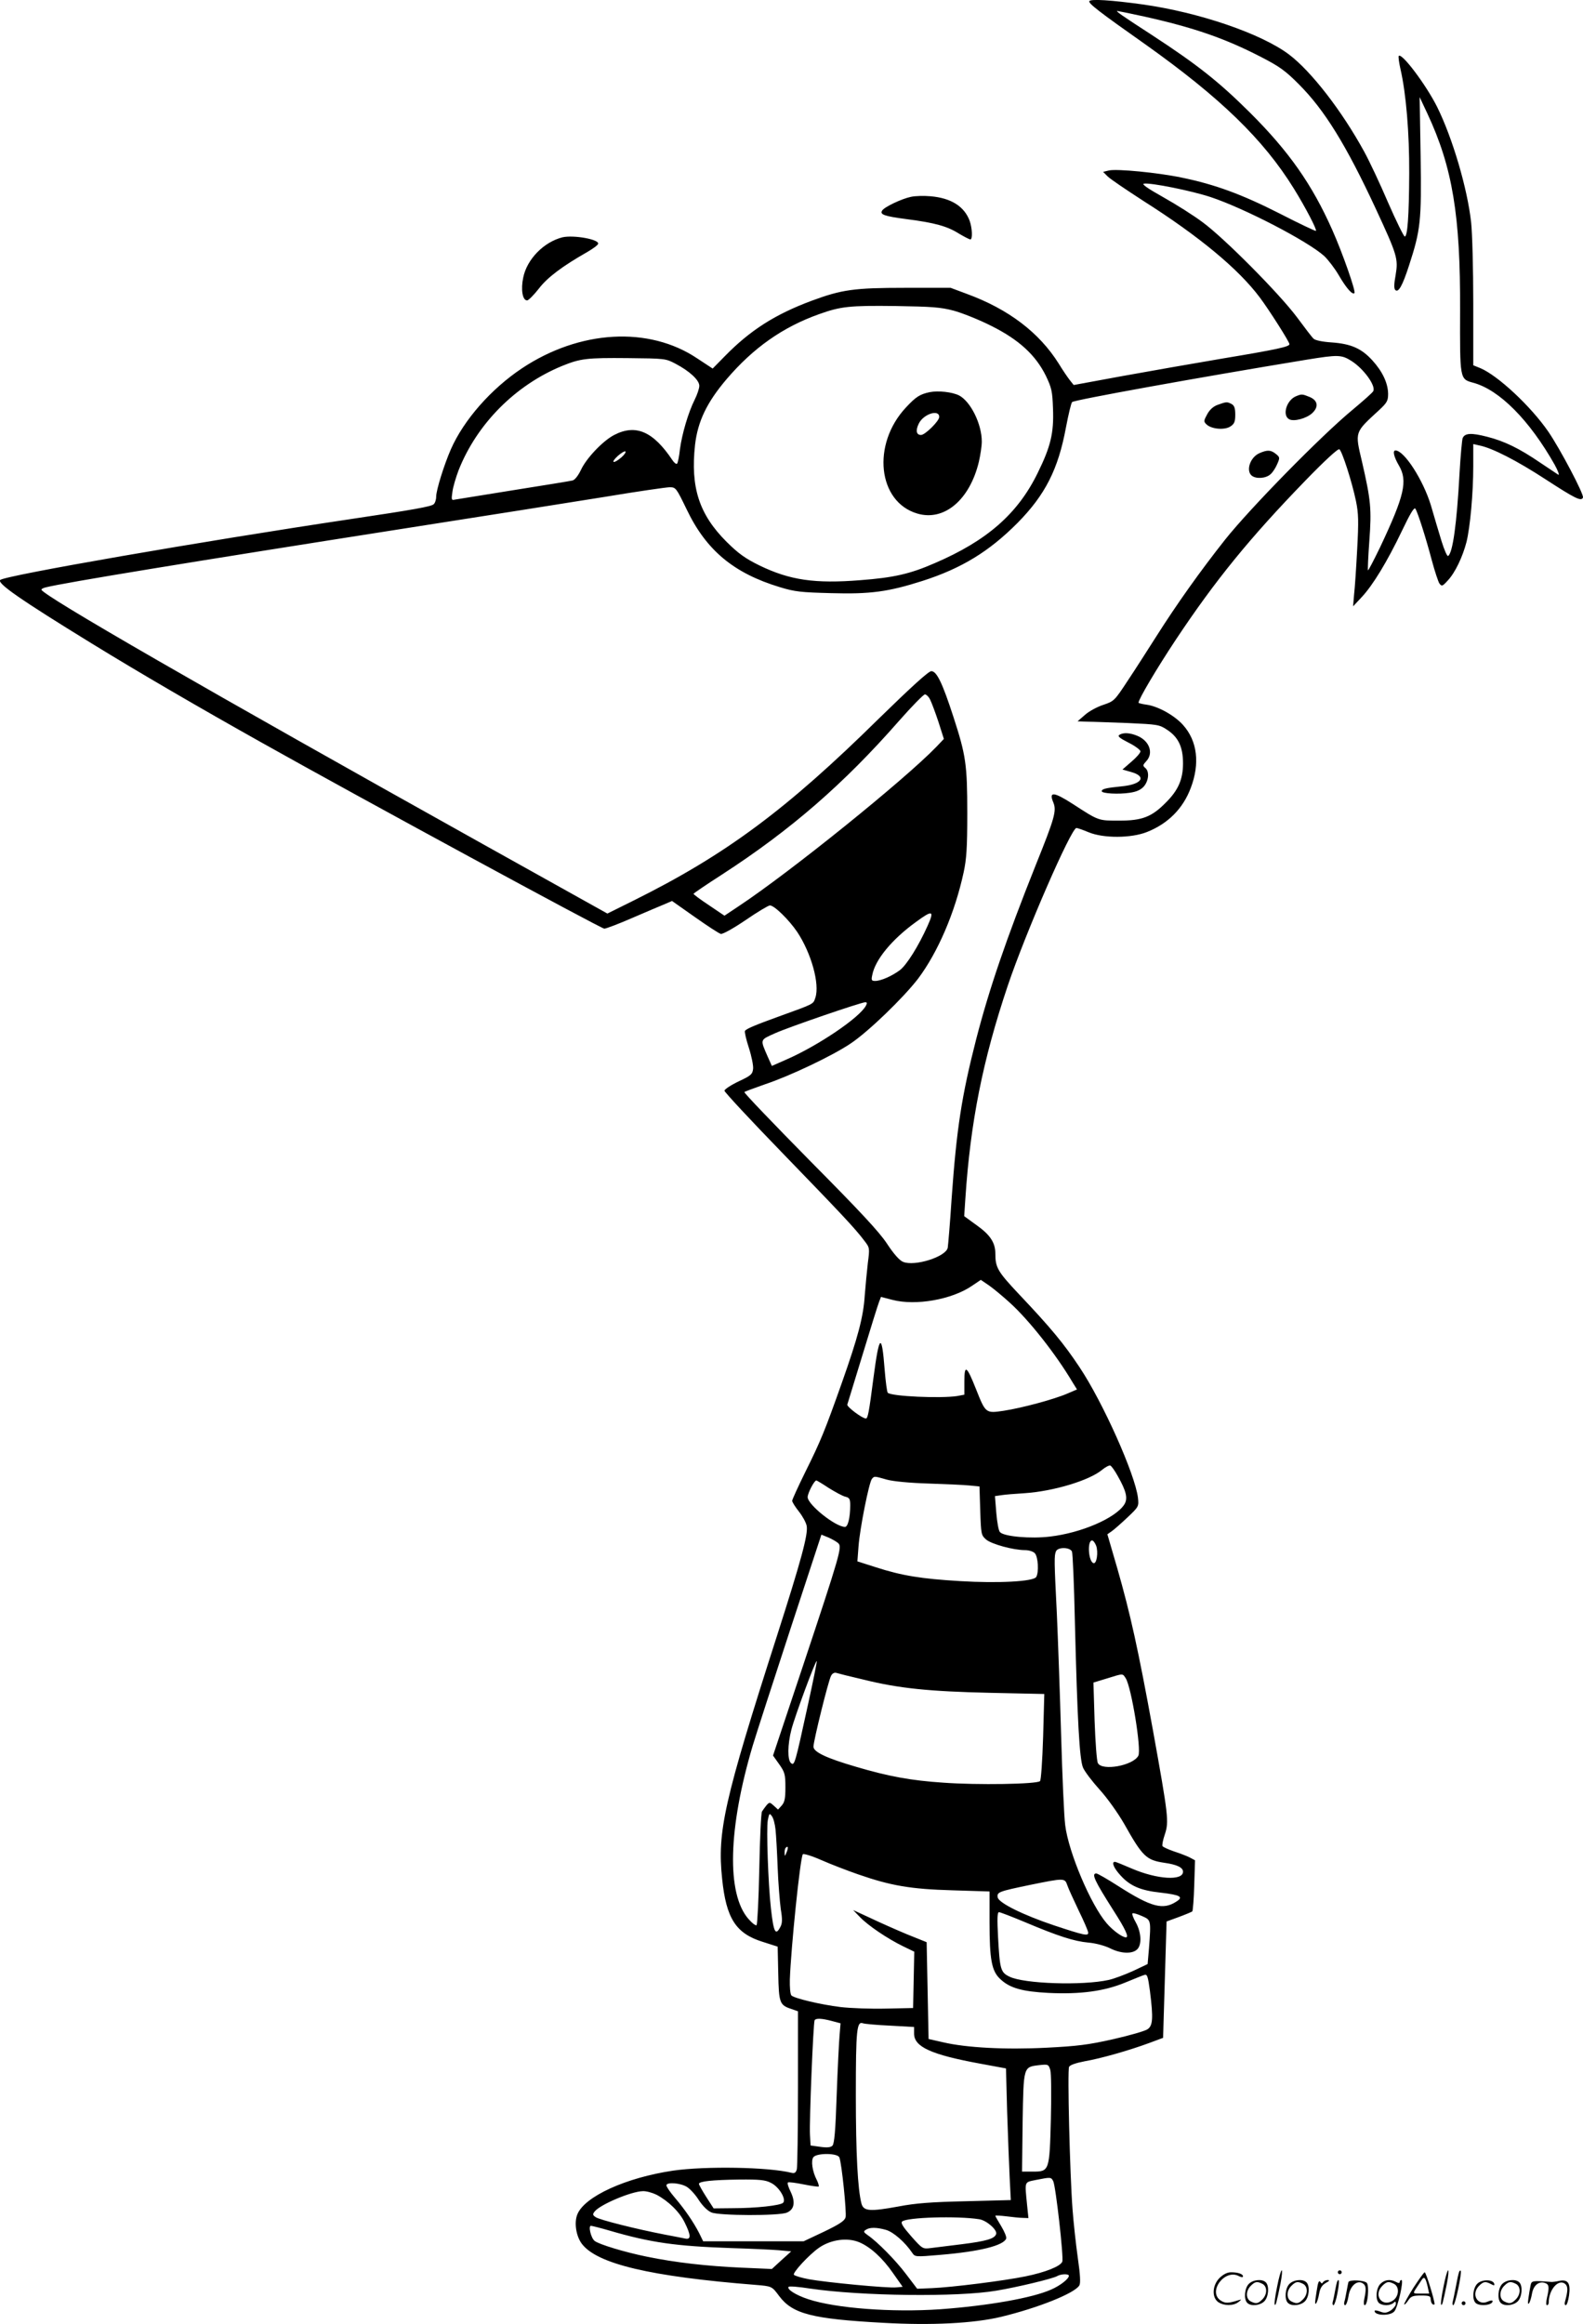<?xml version="1.0" encoding="UTF-8"?>
<svg xmlns="http://www.w3.org/2000/svg" version="1.0" viewBox="0 0 818.143 1200.366" preserveAspectRatio="xMidYMid meet">
  <g transform="translate(-0.579,1200.669) scale(0.1,-0.1)" fill="#000000" stroke="none">
    <path d="M5636 12001 c-7 -11 50 -55 290 -224 387 -275 609 -490 766 -743 62 -100 121 -214 115 -220 -2 -2 -87 38 -188 90 -195 99 -334 150 -504 185 -123 26 -340 47 -379 37 l-29 -7 24 -24 c13 -13 96 -69 184 -126 290 -184 492 -352 602 -499 48 -64 153 -229 153 -241 0 -13 -62 -27 -345 -74 -148 -25 -382 -66 -520 -91 l-250 -46 -20 25 c-11 14 -37 52 -57 85 -101 161 -260 282 -476 361 l-83 31 -235 0 c-265 0 -327 -9 -484 -67 -188 -70 -317 -152 -448 -286 l-63 -64 -79 52 c-250 168 -608 148 -907 -51 -159 -106 -300 -266 -367 -418 -35 -80 -76 -211 -76 -245 0 -16 -6 -33 -13 -39 -14 -12 -103 -28 -432 -77 -764 -114 -1785 -291 -1808 -314 -17 -17 100 -99 473 -328 249 -153 557 -332 880 -513 513 -288 1753 -960 1769 -960 9 0 75 25 146 56 72 31 147 63 167 71 l37 16 118 -83 c65 -46 125 -85 134 -87 9 -3 66 29 128 71 61 42 118 76 126 76 23 0 99 -75 141 -137 73 -110 117 -269 94 -339 -12 -35 -2 -30 -190 -98 -119 -43 -167 -63 -174 -74 -3 -5 6 -44 20 -87 14 -43 24 -93 22 -109 -3 -28 -11 -35 -75 -65 -40 -19 -73 -41 -73 -48 0 -7 134 -151 298 -320 307 -317 377 -391 425 -455 28 -36 28 -38 18 -115 -5 -43 -12 -118 -16 -168 -7 -110 -35 -215 -118 -450 -88 -248 -109 -300 -188 -459 -38 -77 -69 -145 -69 -151 0 -7 16 -32 35 -56 19 -24 37 -57 40 -74 8 -43 -28 -176 -154 -569 -273 -850 -309 -1010 -283 -1254 21 -204 71 -282 209 -325 l78 -25 3 -138 c3 -153 7 -164 68 -184 l34 -12 0 -396 c0 -218 -3 -407 -6 -420 -5 -18 -12 -22 -28 -18 -121 30 -445 35 -612 11 -243 -36 -456 -133 -494 -225 -18 -43 -7 -113 23 -153 79 -104 355 -169 897 -212 86 -7 85 -7 123 -58 69 -92 170 -118 538 -138 248 -14 467 -3 609 31 190 46 379 121 404 162 7 11 5 54 -8 144 -10 71 -22 182 -27 249 -14 184 -27 718 -18 736 5 10 35 20 81 29 82 14 230 56 335 95 l70 26 9 301 9 300 63 23 c35 13 66 26 70 29 3 4 8 65 10 136 l4 128 -28 15 c-16 8 -53 22 -81 31 -29 10 -55 22 -59 27 -3 5 2 32 12 61 22 66 18 96 -61 535 -77 422 -117 603 -185 840 l-51 175 23 16 c13 9 49 41 82 72 57 54 58 56 53 101 -15 121 -181 493 -302 674 -81 122 -149 204 -312 376 -111 118 -123 138 -123 211 0 55 -26 96 -95 145 l-66 48 6 90 c26 396 90 716 219 1100 92 273 328 815 355 815 6 0 34 -10 63 -22 77 -32 220 -31 301 1 109 43 187 121 227 228 48 126 34 242 -39 324 -44 50 -130 98 -190 106 -23 3 -41 8 -41 10 0 18 93 175 191 323 206 310 384 528 671 824 99 102 169 167 176 162 14 -9 65 -167 86 -268 13 -64 14 -103 6 -250 -5 -95 -12 -200 -16 -233 l-5 -60 45 48 c57 61 131 182 208 343 43 90 63 123 69 113 13 -21 54 -150 85 -267 15 -56 33 -110 39 -119 12 -16 16 -15 43 15 38 40 77 122 97 199 19 77 35 252 35 392 l0 114 31 -7 c67 -13 195 -79 341 -174 154 -100 187 -117 195 -95 6 16 -118 251 -179 340 -91 132 -261 290 -351 328 l-37 15 0 321 c0 176 -5 363 -11 417 -19 174 -96 436 -176 597 -56 112 -182 280 -198 263 -3 -3 1 -34 9 -69 29 -126 46 -330 45 -539 -1 -222 -9 -325 -23 -325 -5 0 -44 79 -86 175 -41 96 -97 215 -124 264 -115 210 -273 414 -388 501 -143 108 -465 218 -758 259 -160 22 -267 29 -274 17z m285 -80 c255 -57 415 -112 603 -209 93 -48 125 -70 196 -142 131 -131 243 -312 396 -641 111 -239 117 -259 103 -342 -9 -48 -9 -71 -2 -78 16 -16 37 21 71 126 60 184 65 229 60 565 l-5 305 40 -85 c130 -278 171 -527 169 -1015 -1 -358 -2 -356 67 -375 136 -36 292 -194 422 -424 18 -33 26 -56 18 -51 -7 5 -50 33 -93 62 -107 73 -184 111 -275 134 -82 21 -115 19 -126 -8 -3 -10 -11 -92 -16 -183 -14 -258 -35 -410 -59 -425 -5 -3 -20 32 -34 77 -14 46 -39 129 -55 185 -40 131 -138 283 -183 283 -16 0 -8 -34 18 -78 46 -79 29 -154 -97 -421 -33 -68 -61 -122 -63 -120 -2 2 1 71 7 153 12 163 8 208 -38 408 -37 157 -39 149 88 266 42 39 47 49 47 85 -1 55 -29 115 -82 173 -56 61 -110 85 -210 92 -47 3 -85 11 -93 19 -8 7 -46 57 -86 111 -91 122 -377 410 -488 491 -45 34 -137 92 -203 129 -82 46 -113 68 -100 70 36 6 247 -37 344 -69 175 -58 503 -228 588 -305 20 -19 54 -63 75 -99 39 -67 71 -103 81 -92 8 8 -61 206 -115 327 -104 234 -224 405 -425 605 -160 159 -271 247 -507 401 -159 103 -189 124 -178 124 3 0 66 -13 140 -29z m-986 -1519 c44 -12 132 -47 195 -79 142 -71 228 -150 281 -257 30 -63 34 -80 37 -170 5 -126 -12 -196 -79 -332 -103 -211 -262 -350 -532 -466 -128 -56 -213 -75 -384 -88 -236 -19 -365 0 -522 76 -75 37 -108 61 -170 122 -142 142 -187 281 -163 501 14 121 61 219 162 338 139 163 291 270 479 337 112 40 157 45 396 42 186 -3 232 -6 300 -24z m2056 -260 c64 -41 127 -129 112 -156 -4 -8 -53 -51 -108 -97 -160 -132 -527 -506 -657 -669 -129 -163 -250 -333 -359 -505 -41 -64 -105 -165 -144 -223 -69 -105 -71 -107 -127 -126 -31 -10 -74 -33 -95 -52 l-38 -33 50 -2 c28 0 122 -4 211 -7 153 -7 162 -8 202 -35 58 -38 82 -89 82 -173 0 -83 -25 -140 -90 -204 -72 -73 -122 -92 -239 -92 -109 0 -105 -2 -239 85 -101 65 -127 67 -102 8 17 -42 7 -79 -91 -322 -154 -386 -241 -641 -308 -900 -75 -293 -101 -459 -127 -824 -8 -126 -18 -240 -20 -253 -9 -47 -171 -98 -231 -73 -18 7 -49 42 -83 94 -40 61 -142 170 -399 429 -189 192 -342 351 -338 354 3 3 52 21 109 41 126 42 345 146 439 209 92 61 274 237 350 336 102 136 190 340 235 548 15 69 19 127 19 305 0 253 -7 300 -72 500 -57 175 -86 235 -114 235 -14 0 -104 -82 -268 -242 -481 -474 -794 -706 -1271 -943 l-135 -67 -635 354 c-1443 805 -2290 1293 -2290 1319 0 4 10 9 23 12 95 24 761 133 1847 303 404 63 872 137 1040 164 168 28 320 50 337 50 32 0 34 -4 88 -115 101 -211 243 -329 481 -401 78 -24 111 -27 264 -31 204 -6 297 7 473 63 203 65 346 153 492 300 143 145 210 277 250 493 13 68 27 127 32 131 11 11 647 126 1213 219 161 26 179 26 231 -7z m-3494 -14 c74 -39 123 -85 123 -114 0 -14 -11 -46 -24 -72 -33 -66 -65 -175 -76 -255 -4 -38 -11 -72 -15 -75 -4 -4 -15 4 -24 18 -99 148 -189 188 -301 130 -58 -30 -144 -120 -172 -181 -14 -29 -31 -51 -43 -54 -11 -3 -148 -25 -305 -50 -157 -25 -293 -47 -304 -49 -17 -4 -18 0 -12 40 3 25 18 75 32 112 95 240 294 440 536 539 94 38 127 42 338 40 192 -2 196 -2 247 -29z m-280 -484 c-41 -35 -58 -29 -19 7 19 17 37 27 40 24 4 -4 -6 -18 -21 -31z m1596 -1251 c8 -16 27 -67 43 -115 l28 -88 -39 -41 c-162 -168 -754 -646 -1023 -824 l-72 -48 -80 54 c-44 29 -80 56 -80 59 1 3 67 48 148 100 355 230 629 468 914 793 66 75 127 137 134 137 7 0 20 -12 27 -27z m-13 -1168 c-47 -105 -108 -202 -143 -229 -40 -30 -98 -56 -128 -56 -19 0 -21 4 -15 31 15 79 102 184 225 273 87 64 97 61 61 -19z m-319 -413 c-33 -62 -248 -207 -411 -278 l-75 -33 -22 49 c-39 90 -41 84 39 120 74 33 442 159 466 160 9 0 10 -5 3 -18z m745 -1535 c99 -90 237 -265 323 -410 l23 -37 -49 -21 c-69 -30 -237 -75 -329 -89 -94 -14 -94 -14 -144 112 -48 121 -60 129 -60 41 l0 -70 -37 -7 c-84 -13 -341 -2 -359 17 -4 4 -11 57 -16 119 -15 194 -28 185 -58 -43 -23 -178 -29 -209 -39 -209 -19 0 -100 61 -96 72 2 7 38 123 79 258 41 135 79 257 85 272 l10 26 58 -15 c121 -32 308 1 412 72 l46 31 44 -30 c24 -17 72 -57 107 -89z m556 -893 c46 -81 54 -118 34 -149 -46 -70 -221 -146 -384 -165 -99 -12 -237 0 -258 23 -7 6 -15 51 -19 99 l-7 87 34 5 c18 3 71 7 118 10 151 10 336 66 402 121 17 14 36 24 42 22 6 -2 23 -26 38 -53z m-1192 -20 c34 -9 117 -17 215 -20 88 -3 183 -7 211 -10 l52 -5 4 -126 c4 -121 5 -126 30 -148 28 -24 141 -55 202 -55 19 0 42 -7 50 -16 17 -17 22 -99 7 -123 -15 -23 -194 -33 -393 -21 -201 12 -301 28 -437 72 l-94 30 6 79 c7 92 54 328 69 347 13 15 11 15 78 -4z m-301 -43 c34 -21 72 -42 86 -45 21 -5 25 -12 25 -44 0 -64 -12 -112 -27 -112 -49 0 -193 115 -193 154 0 20 34 86 45 86 2 0 31 -17 64 -39z m50 -286 c19 -19 9 -56 -185 -638 l-153 -458 32 -45 c29 -41 32 -53 32 -119 0 -58 -4 -77 -19 -94 l-19 -21 -22 20 c-21 19 -22 19 -37 3 -8 -10 -19 -25 -24 -33 -5 -8 -11 -142 -14 -297 -3 -155 -10 -286 -14 -290 -4 -4 -23 10 -42 32 -114 130 -105 468 22 895 19 63 107 334 195 603 l160 487 37 -15 c20 -9 43 -22 51 -30z m1332 -12 c12 -33 3 -96 -14 -90 -26 8 -33 117 -7 117 6 0 15 -12 21 -27z m-125 -30 c4 -10 11 -171 15 -358 13 -522 24 -714 42 -758 9 -21 48 -72 86 -114 40 -44 94 -120 127 -177 95 -169 114 -187 208 -201 64 -9 96 -24 96 -46 0 -48 -133 -40 -264 16 -44 19 -83 35 -88 35 -19 0 -6 -32 28 -69 49 -55 104 -79 208 -90 102 -12 120 -22 82 -46 -69 -45 -129 -30 -301 80 -56 36 -107 65 -113 65 -27 0 -9 -38 89 -192 61 -95 81 -138 64 -138 -19 0 -68 36 -99 72 -83 96 -198 368 -215 508 -6 47 -15 256 -21 465 -6 209 -16 490 -22 625 -14 278 -14 300 -5 323 9 24 72 23 83 0z m-1365 -794 c-67 -307 -69 -313 -87 -299 -19 16 -18 96 2 173 18 70 125 359 131 354 2 -2 -19 -105 -46 -228z m289 132 c181 -45 339 -61 654 -68 l279 -6 -6 -220 c-4 -128 -11 -225 -16 -230 -16 -16 -324 -21 -501 -8 -165 11 -281 32 -450 82 -151 44 -220 76 -220 104 0 29 77 341 91 366 6 12 17 18 27 15 9 -3 73 -19 142 -35z m1354 7 c29 -46 82 -369 65 -400 -27 -51 -187 -80 -209 -38 -6 10 -13 108 -17 218 l-6 198 69 21 c87 27 81 27 98 1z m-1810 -782 c3 -28 8 -116 11 -196 3 -80 11 -176 16 -214 9 -53 8 -74 -2 -92 -25 -48 -35 -29 -49 97 -14 124 -24 409 -16 454 7 36 9 38 21 21 8 -10 16 -41 19 -70z m57 -117 c-9 -22 -10 -22 -10 -3 -1 11 2 24 6 27 12 12 14 0 4 -24z m371 -114 c167 -58 270 -76 486 -82 l192 -6 0 -158 c0 -194 11 -253 55 -294 49 -47 114 -65 250 -72 165 -8 288 9 395 53 47 19 92 38 101 40 14 5 18 -9 28 -83 18 -142 15 -180 -13 -198 -13 -9 -93 -32 -177 -51 -128 -29 -186 -36 -344 -44 -214 -11 -416 0 -535 28 l-75 17 -5 250 -5 250 -102 41 c-55 23 -141 61 -189 84 l-89 41 35 -36 c42 -44 143 -112 223 -151 l58 -28 -3 -146 -3 -145 -140 -3 c-77 -2 -183 2 -235 8 -105 13 -239 45 -254 60 -6 6 -9 43 -8 83 6 165 53 624 67 646 3 5 46 -8 96 -30 50 -22 136 -55 191 -74z m1080 -56 c6 -18 33 -76 59 -131 27 -55 49 -106 49 -114 0 -18 -20 -14 -177 38 -158 53 -287 116 -291 145 -4 27 5 30 168 64 177 36 179 36 192 -2z m-220 -190 c173 -73 254 -99 328 -106 38 -3 85 -16 112 -29 55 -28 114 -31 140 -7 26 23 23 88 -6 140 -14 24 -21 45 -17 47 4 3 26 -4 49 -14 47 -21 47 -19 36 -167 l-7 -81 -76 -36 c-42 -19 -98 -40 -125 -46 -135 -30 -439 -20 -513 17 -46 22 -50 38 -59 205 -5 94 -4 128 5 128 6 0 66 -23 133 -51z m-997 -511 l45 -12 -5 -61 c-3 -33 -10 -172 -15 -309 -6 -184 -12 -252 -22 -262 -9 -9 -27 -11 -63 -6 l-50 7 -3 55 c-4 67 17 580 24 592 7 11 36 10 89 -4z m300 -24 l125 -7 0 -34 c0 -69 88 -109 345 -156 l130 -24 6 -224 c4 -123 10 -276 13 -340 l6 -116 -232 -6 c-178 -4 -260 -10 -348 -27 -148 -27 -181 -25 -192 15 -19 74 -29 254 -29 562 0 338 5 381 37 369 8 -3 71 -9 139 -12z m832 -483 c-7 -268 -8 -271 -93 -271 l-56 0 3 255 c5 290 3 285 86 295 46 5 48 4 57 -25 5 -16 6 -131 3 -254z m-1093 -198 c12 -30 38 -284 32 -309 -5 -18 -30 -35 -111 -74 l-106 -50 -259 0 -260 0 -21 43 c-29 56 -73 121 -126 183 -24 28 -43 56 -43 63 0 18 72 13 106 -8 16 -10 45 -41 62 -69 20 -30 45 -55 65 -63 40 -17 348 -18 389 -1 39 16 46 54 20 108 -12 24 -18 45 -14 48 5 3 41 -2 81 -10 40 -8 75 -13 78 -11 2 3 -2 18 -10 34 -23 44 -31 101 -17 118 19 22 126 21 134 -2z m1105 -122 c13 -24 55 -396 47 -416 -9 -24 -87 -55 -190 -76 -111 -23 -384 -57 -485 -61 l-75 -3 -57 75 c-55 73 -149 168 -199 202 -21 15 -23 19 -10 27 20 14 55 14 105 0 38 -11 98 -63 135 -118 15 -22 16 -22 145 -11 204 17 327 48 341 84 3 8 -9 36 -25 63 -17 28 -31 52 -31 55 0 2 26 1 58 -3 31 -4 70 -8 85 -8 l28 -1 -7 68 c-12 125 -16 116 46 129 76 15 78 15 89 -6z m-1459 -9 c42 -20 81 -85 63 -103 -14 -14 -138 -28 -264 -28 l-95 -1 -38 59 c-21 33 -38 63 -38 68 2 13 68 20 207 22 106 1 137 -2 165 -17z m-592 -61 c61 -32 119 -88 146 -143 33 -66 34 -90 4 -84 -13 3 -61 12 -108 21 -145 28 -337 76 -356 90 -16 11 -16 15 -4 30 30 36 189 103 248 104 18 1 49 -8 70 -18z m1669 -127 c38 -6 95 -56 87 -77 -9 -24 -50 -36 -177 -52 -67 -8 -140 -17 -162 -20 -40 -5 -42 -4 -99 60 -42 48 -56 69 -48 77 22 22 285 30 399 12z m-1910 -59 c213 -62 341 -80 628 -90 99 -3 209 -8 245 -11 l65 -6 -50 -45 -50 -46 -160 7 c-176 8 -338 26 -488 57 -113 23 -245 63 -268 81 -19 15 -34 78 -19 78 5 0 49 -11 97 -25z m1290 -60 c57 -24 120 -81 174 -159 l50 -71 -32 -3 c-43 -5 -365 26 -452 42 -37 7 -72 17 -78 23 -9 9 77 103 130 140 61 42 146 54 208 28z m1083 -173 c0 -16 -45 -51 -91 -71 -98 -44 -328 -84 -574 -102 -251 -17 -540 5 -682 52 -64 21 -113 52 -101 64 3 4 53 0 110 -9 265 -39 762 -45 963 -11 109 18 291 62 314 75 20 12 61 13 61 2z M4810 9981 c-50 -11 -70 -23 -122 -79 -178 -190 -146 -488 59 -548 139 -41 271 71 318 268 8 35 15 81 15 104 0 90 -57 206 -117 238 -36 18 -108 26 -153 17z m50 -128 c0 -21 -73 -93 -94 -93 -25 0 -29 24 -11 60 25 49 105 74 105 33z M6704 9960 c-49 -20 -73 -99 -35 -119 24 -13 89 4 119 32 34 32 29 65 -13 83 -39 16 -42 16 -71 4z M6300 9916 c-23 -8 -42 -25 -55 -49 -18 -33 -19 -38 -4 -52 25 -25 94 -31 124 -11 20 13 25 24 25 61 0 34 -5 47 -19 55 -24 12 -26 12 -71 -4z M6515 9666 c-48 -21 -71 -90 -40 -116 22 -18 73 -15 97 7 12 10 27 34 35 53 14 32 14 35 -7 52 -26 21 -44 22 -85 4z M5791 8211 c-11 -7 2 -17 47 -40 34 -17 62 -38 62 -45 0 -8 -21 -32 -47 -54 l-46 -40 42 -12 c86 -23 60 -65 -47 -75 -79 -8 -102 -13 -102 -25 0 -12 87 -17 145 -8 35 5 57 15 73 33 25 30 29 77 7 95 -14 12 -13 15 5 35 39 41 17 105 -46 131 -38 16 -73 18 -93 5z M4714 10990 c-46 -9 -139 -53 -149 -71 -13 -20 10 -29 125 -44 148 -19 212 -37 272 -75 27 -16 54 -30 59 -30 12 0 10 58 -4 97 -28 74 -96 117 -202 126 -33 3 -79 2 -101 -3z M2913 10781 c-96 -24 -184 -113 -203 -208 -13 -61 -4 -118 20 -118 7 0 34 27 60 60 44 58 121 116 251 190 29 17 54 35 56 42 8 23 -126 47 -184 34z M6606 194 c-10 -47 -15 -88 -12 -91 5 -6 9 7 30 110 7 37 10 67 6 67 -4 0 -15 -39 -24 -86z M6920 270 c0 -5 5 -10 10 -10 6 0 10 5 10 10 0 6 -4 10 -10 10 -5 0 -10 -4 -10 -10z M7466 194 c-10 -47 -15 -88 -12 -91 5 -6 9 7 30 110 7 37 10 67 6 67 -4 0 -15 -39 -24 -86z M7546 269 c-3 -8 -10 -41 -16 -74 -6 -33 -14 -68 -16 -77 -3 -10 -1 -18 3 -18 10 0 46 171 38 178 -2 3 -7 -1 -9 -9z M6309 241 c-38 -38 -41 -101 -7 -125 29 -20 79 -20 104 0 18 14 18 15 1 10 -53 -17 -69 -17 -92 -2 -69 45 21 166 94 126 12 -6 21 -7 21 -1 0 12 -25 21 -62 21 -19 0 -39 -10 -59 -29z M7310 189 c-28 -45 -49 -83 -47 -85 2 -3 12 7 21 21 14 21 24 25 66 25 43 0 50 -3 50 -19 0 -11 5 -23 10 -26 6 -3 10 -3 10 1 0 20 -44 164 -51 164 -4 0 -30 -37 -59 -81z m75 4 l7 -33 -42 0 c-42 0 -42 0 -28 23 8 12 21 32 29 44 15 25 22 18 34 -34z M6460 210 c-22 -22 -27 -79 -8 -98 19 -19 66 -14 88 8 22 22 27 79 8 98 -19 19 -66 14 -88 -8z m71 0 c25 -14 25 -54 -1 -80 -23 -23 -33 -24 -61 -10 -25 14 -25 54 1 80 23 23 33 24 61 10z M6670 210 c-22 -22 -27 -79 -8 -98 19 -19 66 -14 88 8 22 22 27 79 8 98 -19 19 -66 14 -88 -8z m71 0 c25 -14 25 -54 -1 -80 -23 -23 -33 -24 -61 -10 -25 14 -25 54 1 80 23 23 33 24 61 10z M6816 204 c-3 -16 -8 -47 -11 -69 -8 -51 10 -26 19 27 5 27 15 42 34 53 18 10 22 14 10 15 -9 0 -20 -5 -24 -11 -5 -8 -9 -8 -14 1 -5 8 -10 3 -14 -16z M6917 223 c-2 -4 -7 -26 -11 -48 -4 -22 -9 -48 -12 -57 -3 -10 -1 -18 4 -18 4 0 14 28 20 62 11 58 10 81 -1 61z M6975 220 c-1 -3 -5 -23 -9 -45 -4 -22 -9 -48 -12 -57 -3 -10 -1 -18 4 -18 5 0 13 20 17 45 7 53 44 87 74 68 17 -11 19 -28 8 -80 -4 -18 -3 -33 2 -33 16 0 24 99 11 115 -12 14 -87 18 -95 5z M7140 210 c-22 -22 -27 -79 -8 -98 7 -7 24 -12 38 -12 14 0 31 5 38 12 9 9 12 8 12 -5 0 -9 -12 -24 -26 -34 -21 -13 -32 -15 -55 -6 -16 6 -29 8 -29 3 0 -24 81 -27 102 -2 18 19 50 162 37 162 -5 0 -9 -5 -9 -10 0 -7 -6 -7 -19 0 -30 16 -59 12 -81 -10z m71 0 c29 -16 25 -65 -6 -86 -56 -37 -103 28 -55 76 23 23 33 24 61 10z M7641 211 c-23 -23 -28 -80 -9 -99 19 -19 88 -13 88 9 0 5 -11 4 -24 -2 -54 -25 -89 38 -46 81 23 23 33 24 62 9 16 -9 19 -8 16 3 -8 22 -64 22 -87 -1z M7770 210 c-22 -22 -27 -79 -8 -98 19 -19 66 -14 88 8 22 22 27 79 8 98 -19 19 -66 14 -88 -8z m71 0 c25 -14 25 -54 -1 -80 -23 -23 -33 -24 -61 -10 -25 14 -25 54 1 80 23 23 33 24 61 10z M7916 201 c-3 -14 -8 -44 -11 -66 -8 -51 10 -26 19 27 8 41 35 63 66 53 22 -7 24 -21 11 -77 -5 -22 -5 -38 0 -38 5 0 9 6 9 13 0 68 51 125 85 97 15 -13 15 -35 -1 -92 -3 -10 -1 -18 4 -18 6 0 13 23 17 50 9 63 -5 84 -49 76 -17 -4 -35 -6 -41 -6 -101 8 -104 7 -109 -19z M7560 110 c0 -5 5 -10 10 -10 6 0 10 5 10 10 0 6 -4 10 -10 10 -5 0 -10 -4 -10 -10z"></path>
  </g>
</svg>
